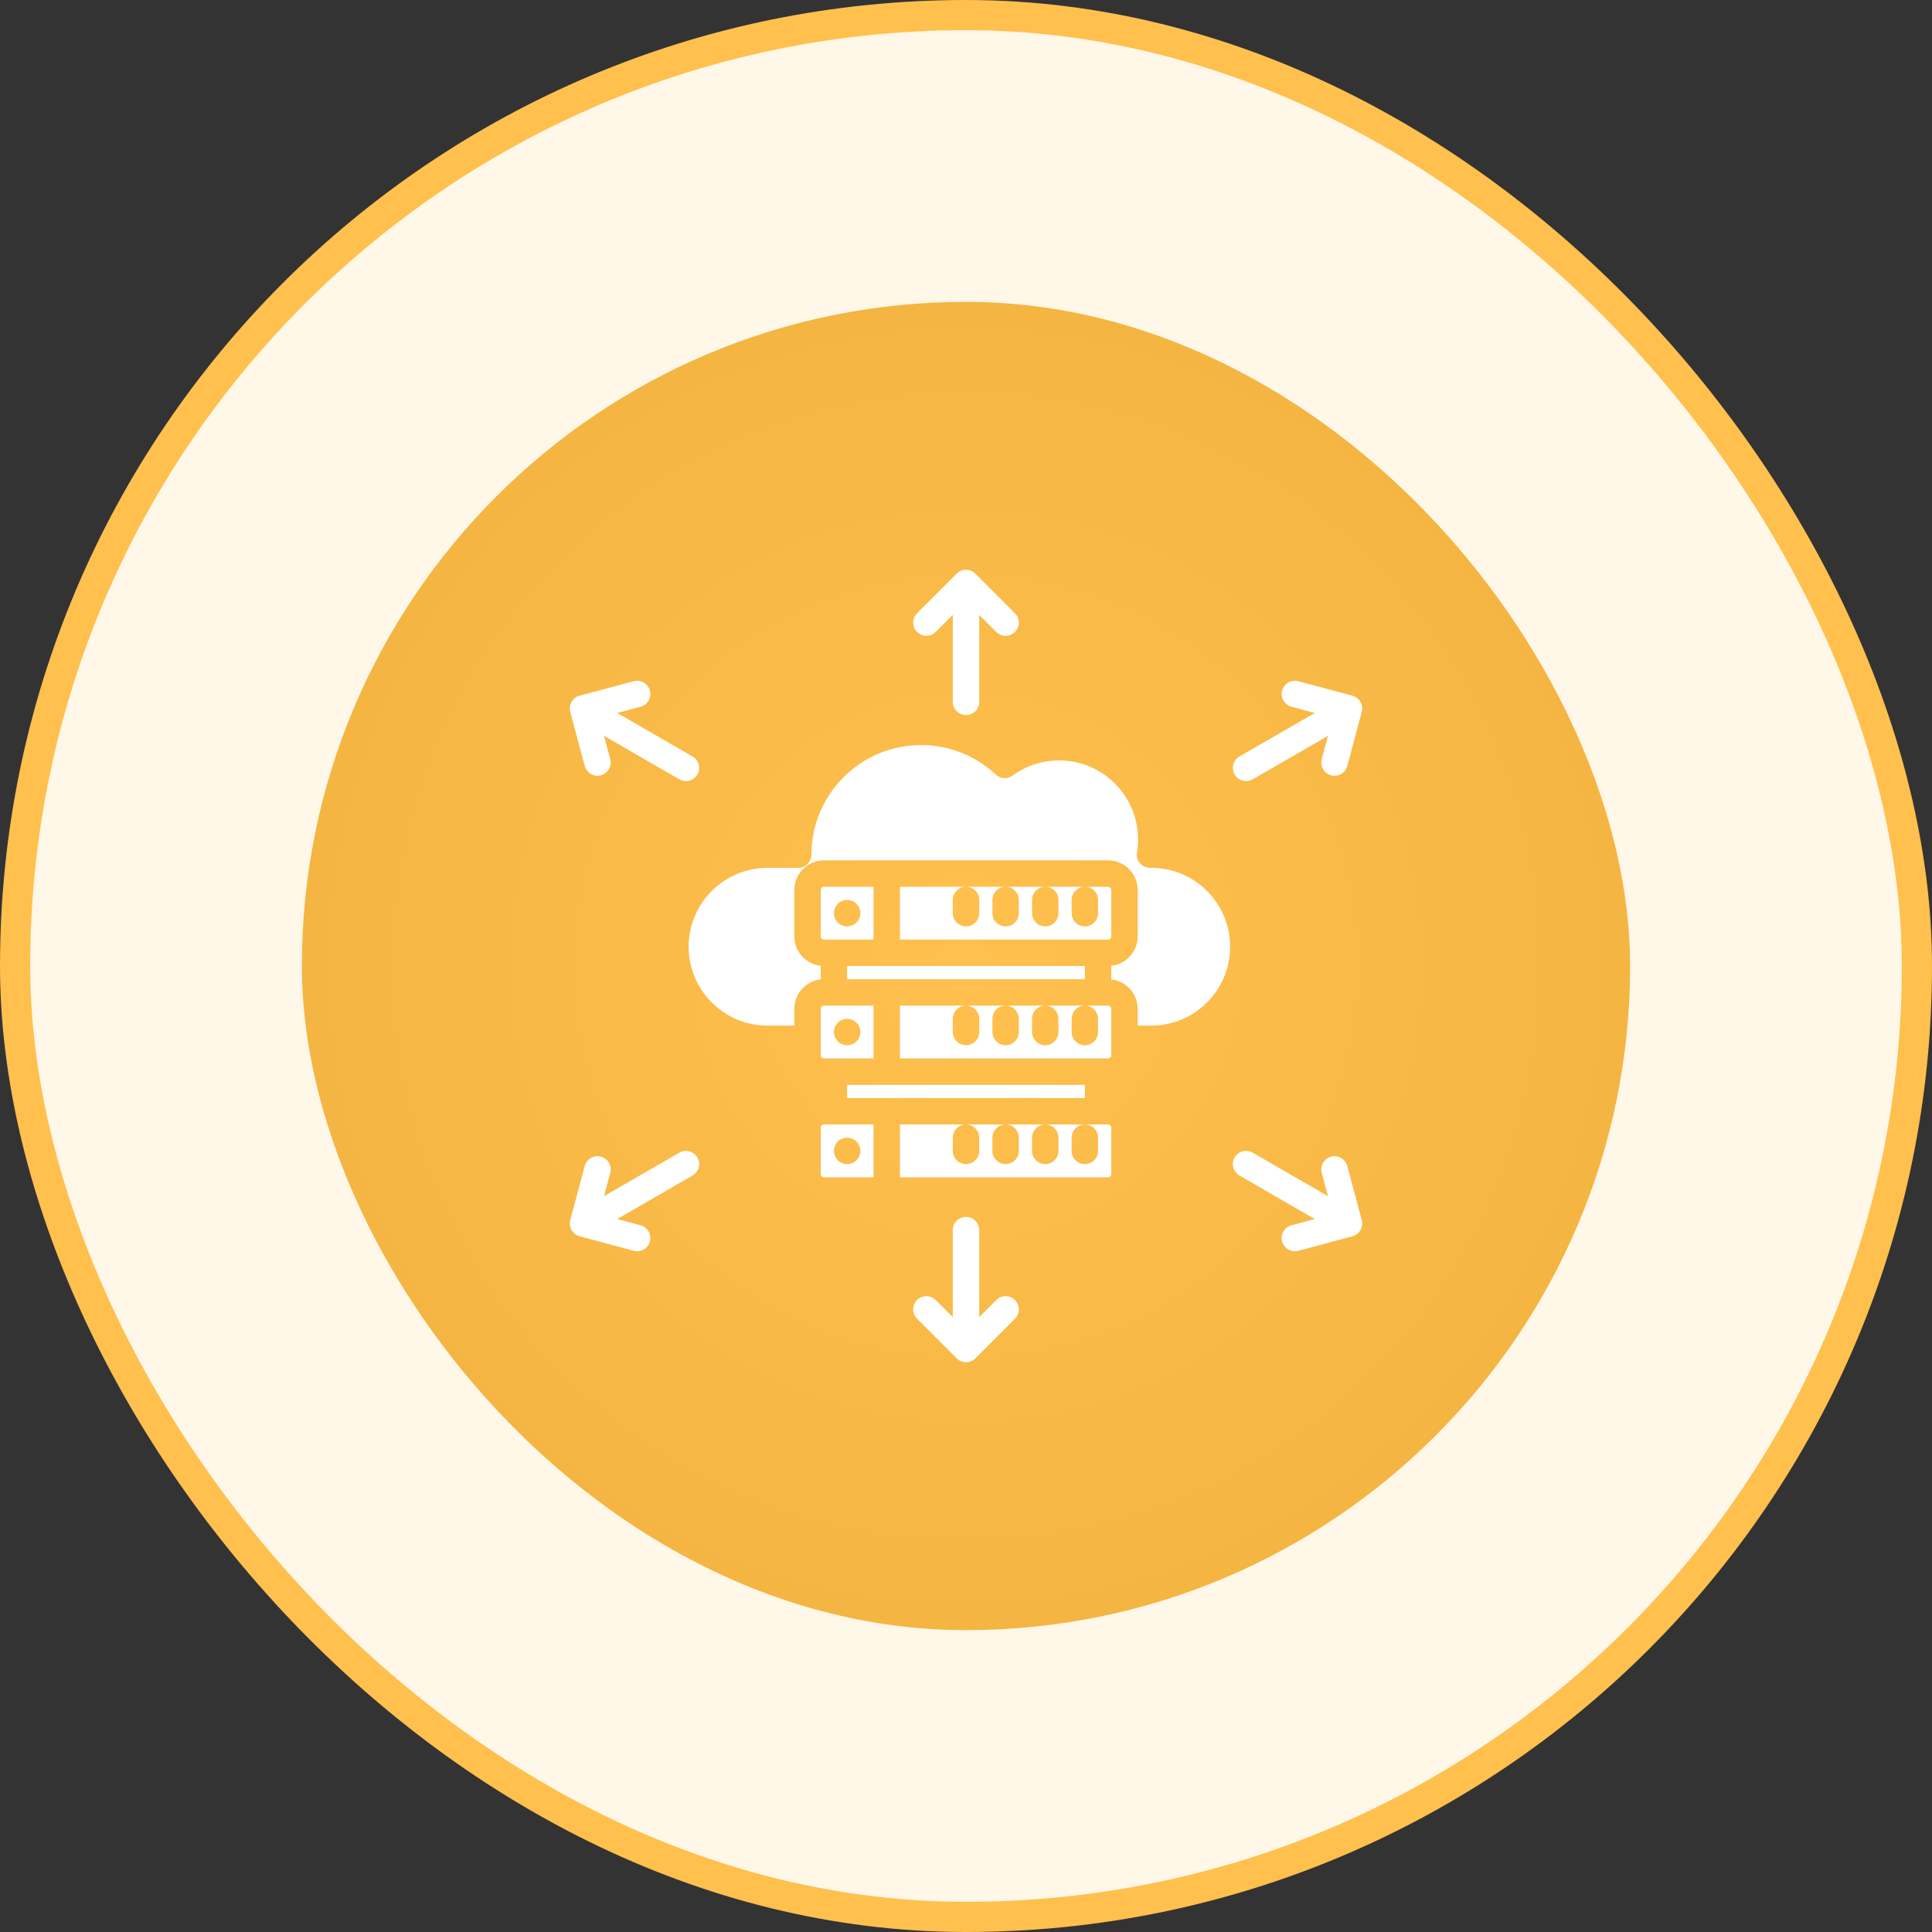 <svg width="64" height="64" viewBox="0 0 64 64" fill="none" xmlns="http://www.w3.org/2000/svg">
<rect x="0" y="0" width="64" height="64" fill="#333333" stroke="none"/>
<rect x="0.5" y="0.5" width="63" height="63" rx="31.5" fill="#FFF7E7"/>
<rect x="0.5" y="0.5" width="63" height="63" rx="31.5" stroke="#FFC04E"/>
<rect x="10" y="10" width="44" height="44" rx="22" fill="url(#paint0_radial_1796_45821)"/>
<g clip-path="url(#clip0_1796_45821)">
<g clip-path="url(#clip1_1796_45821)">
<path d="M30.997 20.934L31.562 20.369V23.25C31.562 23.492 31.758 23.687 32 23.687C32.242 23.687 32.438 23.492 32.438 23.25V20.369L33.003 20.934C33.089 21.02 33.2 21.062 33.312 21.062C33.425 21.062 33.536 21.02 33.622 20.934C33.793 20.764 33.793 20.486 33.622 20.316L32.309 19.003C32.139 18.832 31.861 18.832 31.691 19.003L30.378 20.316C30.207 20.486 30.207 20.764 30.378 20.934C30.549 21.105 30.826 21.105 30.997 20.934Z" fill="white"/>
<path d="M19.37 25.375C19.423 25.57 19.599 25.699 19.793 25.699C19.83 25.699 19.868 25.694 19.906 25.684C20.14 25.622 20.278 25.382 20.216 25.148L20.009 24.376L22.504 25.816C22.573 25.856 22.648 25.875 22.722 25.875C22.873 25.875 23.02 25.797 23.101 25.656C23.222 25.447 23.151 25.179 22.941 25.059L20.446 23.618L21.219 23.411C21.452 23.348 21.591 23.108 21.528 22.875C21.465 22.642 21.226 22.503 20.992 22.566L19.199 23.046C18.966 23.109 18.828 23.349 18.89 23.582L19.37 25.375Z" fill="white"/>
<path d="M22.504 38.184L20.009 39.624L20.216 38.852C20.278 38.618 20.14 38.378 19.906 38.316C19.673 38.253 19.433 38.392 19.37 38.625L18.89 40.418C18.828 40.651 18.966 40.891 19.199 40.954L20.992 41.434C21.03 41.445 21.068 41.449 21.106 41.449C21.299 41.449 21.476 41.321 21.528 41.125C21.591 40.892 21.452 40.652 21.219 40.589L20.446 40.382L22.941 38.941C23.151 38.821 23.222 38.553 23.102 38.344C22.981 38.135 22.713 38.063 22.504 38.184Z" fill="white"/>
<path d="M33.003 43.066L32.438 43.631V40.75C32.438 40.508 32.242 40.312 32 40.312C31.758 40.312 31.562 40.508 31.562 40.75V43.631L30.997 43.066C30.826 42.895 30.549 42.895 30.378 43.066C30.207 43.236 30.207 43.514 30.378 43.684L31.691 44.997C31.776 45.082 31.888 45.125 32 45.125C32.112 45.125 32.224 45.082 32.309 44.997L33.622 43.684C33.793 43.514 33.793 43.236 33.622 43.066C33.451 42.895 33.174 42.895 33.003 43.066Z" fill="white"/>
<path d="M44.63 38.625C44.567 38.392 44.327 38.253 44.094 38.316C43.86 38.378 43.722 38.618 43.784 38.852L43.991 39.624L41.496 38.184C41.287 38.063 41.019 38.135 40.899 38.344C40.778 38.553 40.849 38.821 41.059 38.941L43.554 40.382L42.781 40.589C42.548 40.652 42.409 40.892 42.472 41.125C42.524 41.32 42.701 41.449 42.894 41.449C42.932 41.449 42.97 41.444 43.008 41.434L44.801 40.954C45.034 40.891 45.172 40.651 45.11 40.418L44.63 38.625Z" fill="white"/>
<path d="M41.278 25.875C41.352 25.875 41.427 25.856 41.496 25.817L43.992 24.376L43.784 25.148C43.722 25.382 43.86 25.622 44.094 25.684C44.132 25.695 44.17 25.699 44.207 25.699C44.4 25.699 44.577 25.57 44.63 25.375L45.11 23.582C45.172 23.349 45.034 23.109 44.801 23.046L43.008 22.566C42.775 22.503 42.535 22.642 42.472 22.875C42.409 23.108 42.548 23.348 42.781 23.411L43.554 23.618L41.059 25.059C40.849 25.179 40.778 25.447 40.899 25.656C40.98 25.797 41.127 25.875 41.278 25.875Z" fill="white"/>
<path d="M36.703 37.25H35.938C36.179 37.25 36.375 37.446 36.375 37.688V38.125C36.375 38.367 36.179 38.562 35.938 38.562C35.696 38.562 35.5 38.367 35.5 38.125V37.688C35.5 37.446 35.696 37.25 35.938 37.25H34.625C34.867 37.25 35.062 37.446 35.062 37.688V38.125C35.062 38.367 34.867 38.562 34.625 38.562C34.383 38.562 34.188 38.367 34.188 38.125V37.688C34.188 37.446 34.383 37.25 34.625 37.25H33.312C33.554 37.25 33.75 37.446 33.75 37.688V38.125C33.75 38.367 33.554 38.562 33.312 38.562C33.071 38.562 32.875 38.367 32.875 38.125V37.688C32.875 37.446 33.071 37.25 33.312 37.25H32C32.242 37.25 32.438 37.446 32.438 37.688V38.125C32.438 38.367 32.242 38.562 32 38.562C31.758 38.562 31.562 38.367 31.562 38.125V37.688C31.562 37.446 31.758 37.25 32 37.25H29.812V39H36.703C36.763 39 36.812 38.951 36.812 38.891V37.359C36.812 37.299 36.763 37.25 36.703 37.25Z" fill="white"/>
<path d="M28.062 35.938H35.938V36.375H28.062V35.938Z" fill="white"/>
<path d="M27.188 34.953C27.188 35.013 27.237 35.062 27.297 35.062H28.938V33.312H27.297C27.237 33.312 27.188 33.362 27.188 33.422V34.953ZM28.063 33.75H28.064C28.305 33.75 28.501 33.946 28.501 34.188C28.501 34.429 28.305 34.625 28.064 34.625C27.822 34.625 27.626 34.429 27.626 34.188C27.626 33.946 27.821 33.75 28.063 33.75Z" fill="white"/>
<path d="M36.812 31.016V29.484C36.812 29.424 36.763 29.375 36.703 29.375H35.938C36.179 29.375 36.375 29.571 36.375 29.812V30.25C36.375 30.492 36.179 30.688 35.938 30.688C35.696 30.688 35.5 30.492 35.5 30.25V29.812C35.5 29.571 35.696 29.375 35.938 29.375H34.625C34.867 29.375 35.062 29.571 35.062 29.812V30.25C35.062 30.492 34.867 30.688 34.625 30.688C34.383 30.688 34.188 30.492 34.188 30.25V29.812C34.188 29.571 34.383 29.375 34.625 29.375H33.312C33.554 29.375 33.75 29.571 33.75 29.812V30.25C33.75 30.492 33.554 30.688 33.312 30.688C33.071 30.688 32.875 30.492 32.875 30.25V29.812C32.875 29.571 33.071 29.375 33.312 29.375H32C32.242 29.375 32.438 29.571 32.438 29.812V30.25C32.438 30.492 32.242 30.688 32 30.688C31.758 30.688 31.562 30.492 31.562 30.25V29.812C31.562 29.571 31.758 29.375 32 29.375H29.812V31.125H36.703C36.763 31.125 36.812 31.076 36.812 31.016Z" fill="white"/>
<path d="M27.188 37.359V38.891C27.188 38.951 27.237 39 27.297 39H28.938V37.25H27.297C27.237 37.25 27.188 37.299 27.188 37.359ZM28.063 37.688H28.064C28.305 37.688 28.501 37.883 28.501 38.125C28.501 38.367 28.305 38.562 28.064 38.562C27.822 38.562 27.626 38.367 27.626 38.125C27.626 37.883 27.821 37.688 28.063 37.688Z" fill="white"/>
<path d="M28.062 32H35.938V32.438H28.062V32Z" fill="white"/>
<path d="M27.188 29.484V31.016C27.188 31.076 27.237 31.125 27.297 31.125H28.938V29.375H27.297C27.237 29.375 27.188 29.424 27.188 29.484ZM28.063 29.812H28.064C28.305 29.812 28.501 30.008 28.501 30.25C28.501 30.492 28.305 30.688 28.064 30.688C27.822 30.688 27.626 30.492 27.626 30.25C27.626 30.008 27.821 29.812 28.063 29.812Z" fill="white"/>
<path d="M38.137 28.748H38.094C37.965 28.748 37.843 28.692 37.76 28.593C37.677 28.495 37.641 28.365 37.663 28.238C37.687 28.093 37.699 27.946 37.699 27.802C37.699 26.361 36.527 25.189 35.086 25.189C34.528 25.189 33.995 25.363 33.545 25.692C33.375 25.817 33.141 25.802 32.988 25.659C32.313 25.028 31.433 24.681 30.51 24.681C28.509 24.681 26.88 26.309 26.88 28.311C26.88 28.552 26.684 28.748 26.442 28.748H25.426C23.985 28.748 22.812 29.921 22.812 31.361C22.812 32.802 23.985 33.975 25.426 33.975H26.312V33.422C26.312 32.916 26.696 32.498 27.188 32.444V31.994C26.696 31.939 26.312 31.521 26.312 31.016V29.484C26.312 28.942 26.754 28.5 27.297 28.5H36.703C37.246 28.5 37.688 28.942 37.688 29.484V31.016C37.688 31.521 37.304 31.939 36.812 31.994V32.444C37.304 32.498 37.688 32.916 37.688 33.422V33.975H38.137C39.578 33.975 40.75 32.802 40.75 31.361C40.75 29.921 39.578 28.748 38.137 28.748Z" fill="white"/>
<path d="M36.703 33.312H35.938C36.179 33.312 36.375 33.508 36.375 33.75V34.188C36.375 34.429 36.179 34.625 35.938 34.625C35.696 34.625 35.5 34.429 35.5 34.188V33.75C35.5 33.508 35.696 33.312 35.938 33.312H34.625C34.867 33.312 35.062 33.508 35.062 33.75V34.188C35.062 34.429 34.867 34.625 34.625 34.625C34.383 34.625 34.188 34.429 34.188 34.188V33.75C34.188 33.508 34.383 33.312 34.625 33.312H33.312C33.554 33.312 33.75 33.508 33.75 33.75V34.188C33.75 34.429 33.554 34.625 33.312 34.625C33.071 34.625 32.875 34.429 32.875 34.188V33.75C32.875 33.508 33.071 33.312 33.312 33.312H32C32.242 33.312 32.438 33.508 32.438 33.75V34.188C32.438 34.429 32.242 34.625 32 34.625C31.758 34.625 31.562 34.429 31.562 34.188V33.75C31.562 33.508 31.758 33.312 32 33.312H29.812V35.062H36.703C36.763 35.062 36.812 35.013 36.812 34.953V33.422C36.812 33.362 36.763 33.312 36.703 33.312Z" fill="white"/>
</g>
</g>
<defs>
<radialGradient id="paint0_radial_1796_45821" cx="0" cy="0" r="1" gradientUnits="userSpaceOnUse" gradientTransform="translate(32 32) rotate(90) scale(22)">
<stop stop-color="#FFC04E"/>
<stop offset="1" stop-color="#F4B542"/>
</radialGradient>
<clipPath id="clip0_1796_45821">
<rect width="28" height="28" fill="white" transform="translate(18 18)"/>
</clipPath>
<clipPath id="clip1_1796_45821">
<rect width="28" height="28" fill="white" transform="translate(18 18)"/>
</clipPath>
</defs>
</svg>
